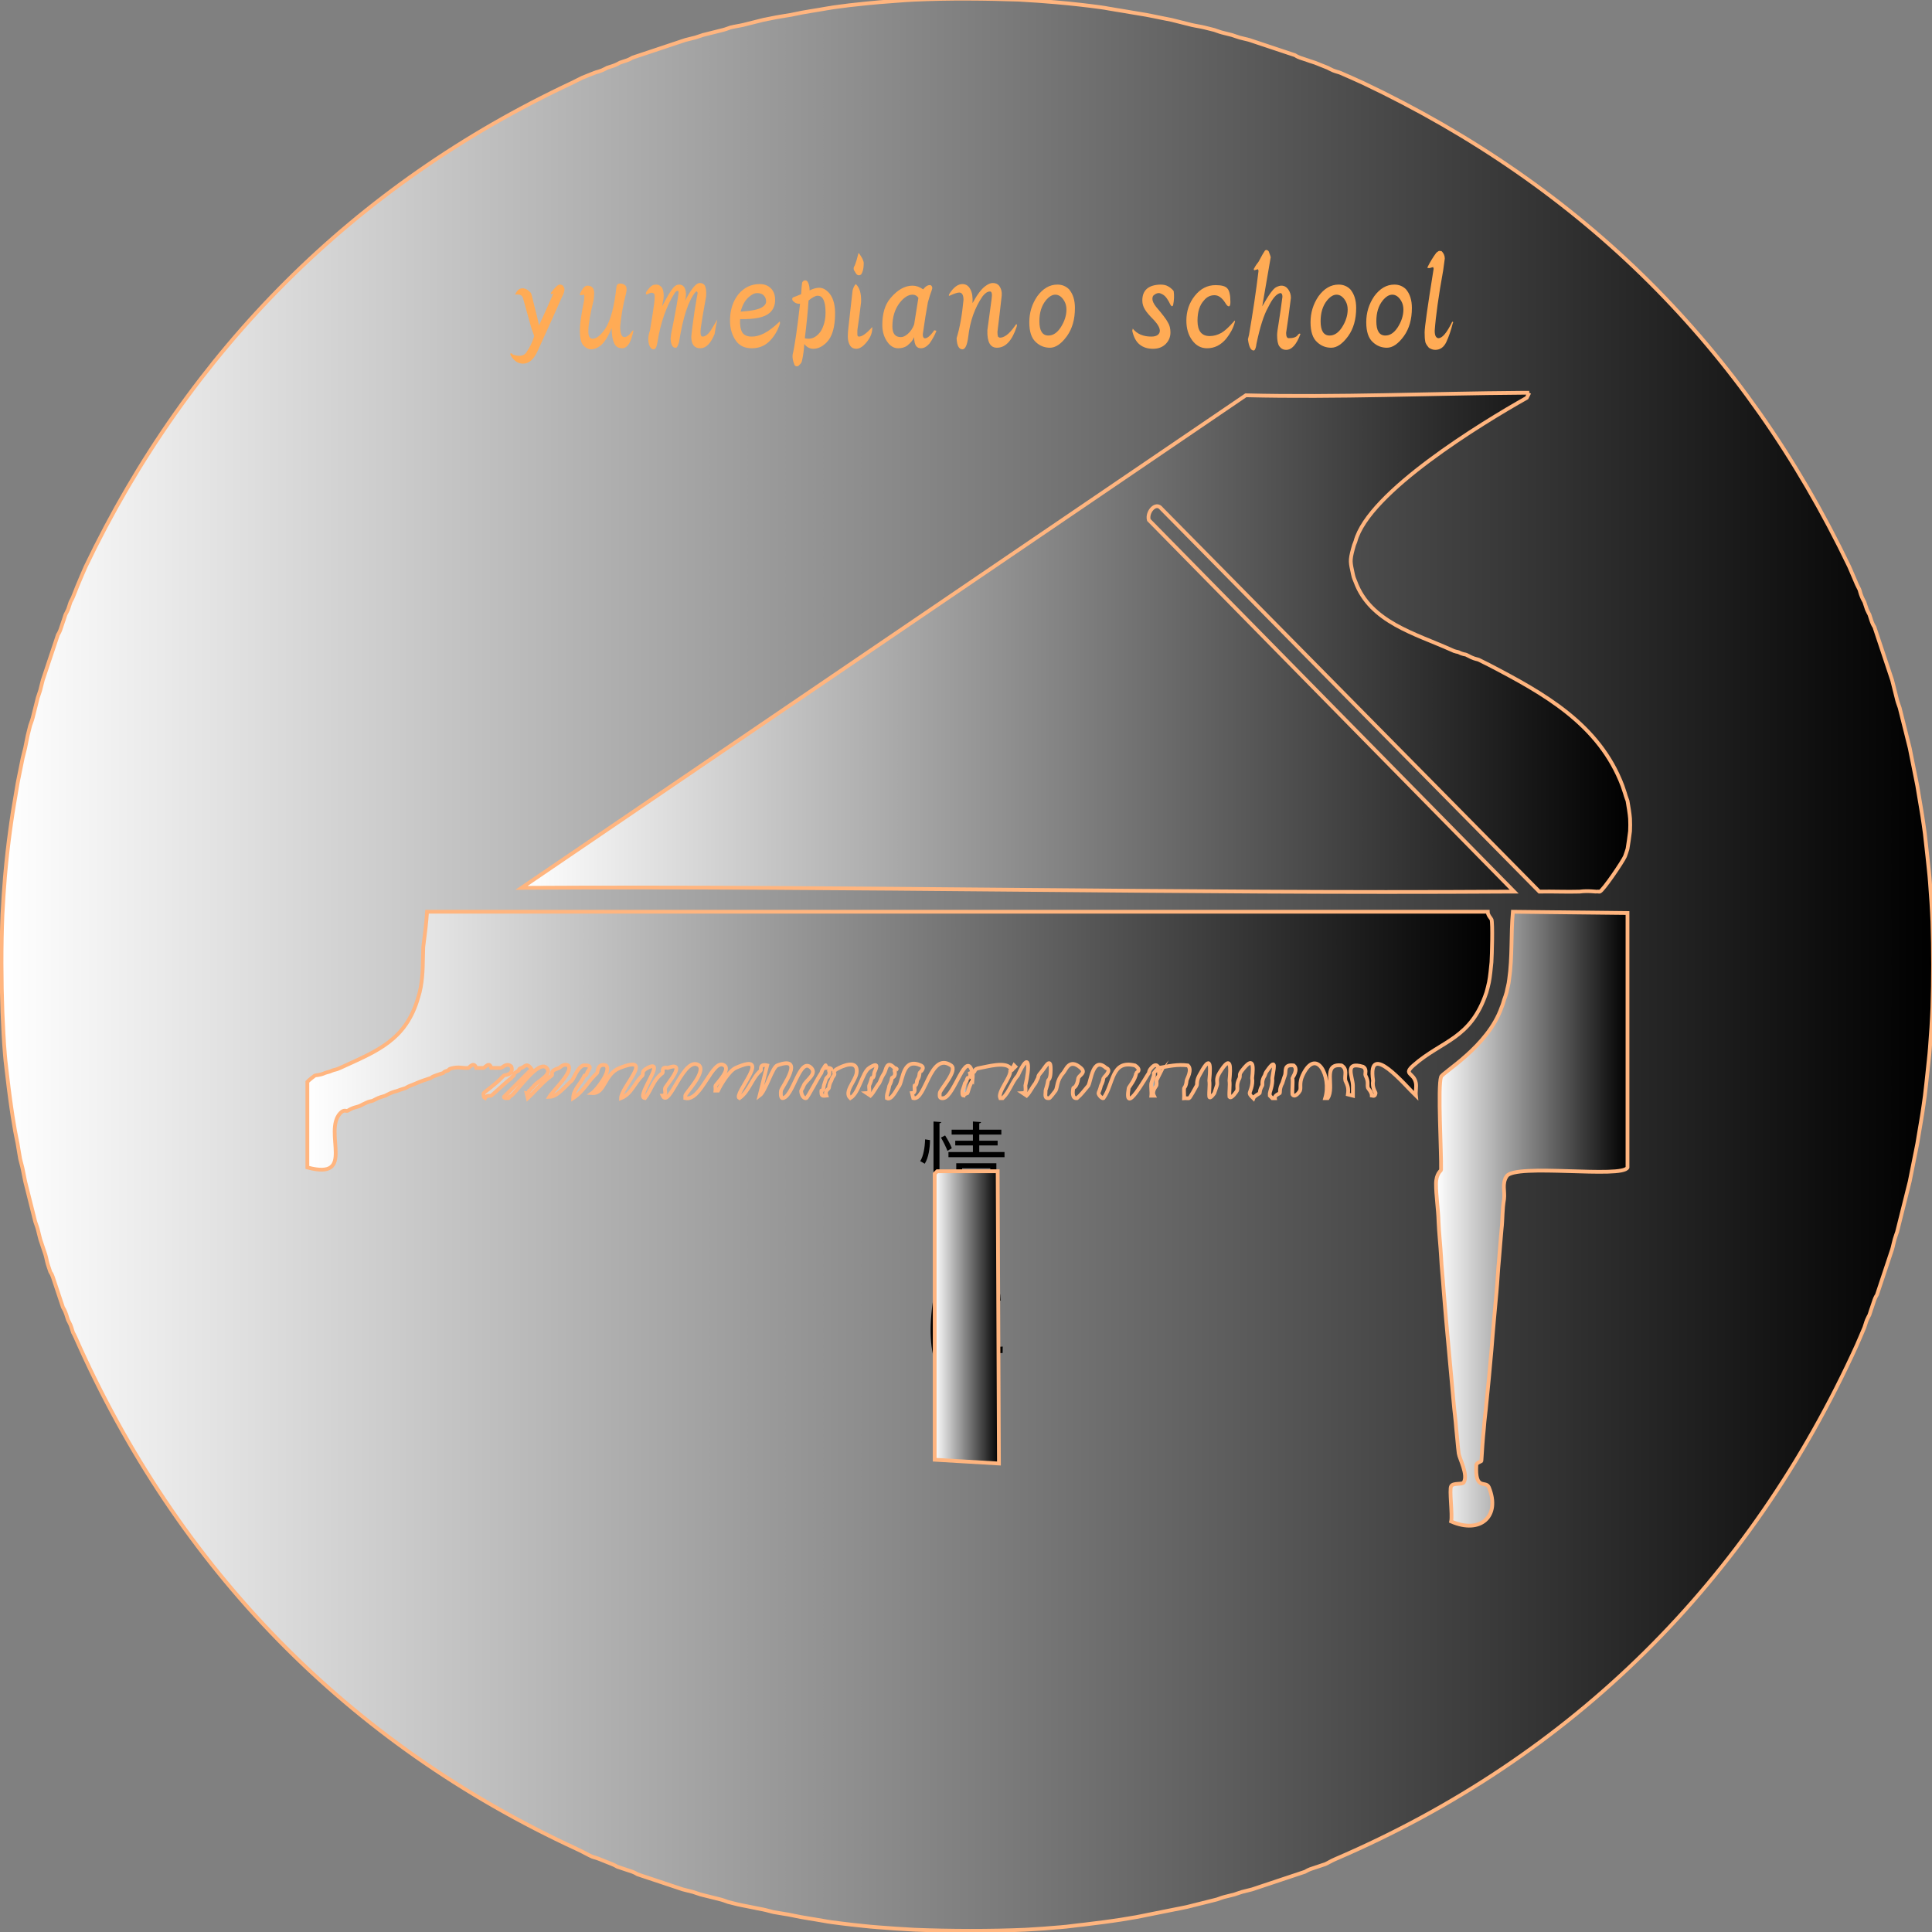 <?xml version="1.0" encoding="UTF-8"?><svg id="a" xmlns="http://www.w3.org/2000/svg" xmlns:xlink="http://www.w3.org/1999/xlink" viewBox="0 0 512 512"><rect x="0" y="0" width="512" height="512" fill="#808080" stroke="none"/><defs><linearGradient id="c" x1=".417" y1="255.658" x2="512.282" y2="255.658" gradientUnits="userSpaceOnUse"><stop offset="0" stop-color="#fff"/><stop offset="1" stop-color="#000"/></linearGradient><linearGradient id="d" x1="138.206" y1="170.233" x2="432.02" y2="170.233" xlink:href="#c"/><linearGradient id="e" x1="81.454" y1="275.809" x2="395.45" y2="275.809" xlink:href="#c"/><linearGradient id="f" x1="380.568" y1="322.973" x2="431.311" y2="322.973" xlink:href="#c"/><linearGradient id="g" x1="305.067" y1="286.694" x2="307.126" y2="286.694" xlink:href="#c"/><linearGradient id="h" x1="255.029" y1="287.348" x2="257.785" y2="287.348" xlink:href="#c"/><linearGradient id="i" x1="247.703" y1="349.121" x2="264.728" y2="349.121" xlink:href="#c"/></defs><g id="b"><path d="M270.403-.068c2.999.163,6.333.415,9.347.668,2.097.157,4.546.441,6.677.668,1.685.178,3.629.445,5.341.668,1.224.157,2.694.483,4.006.668,1.262.185,2.702.459,4.006.668,1.292.209,2.709.44,4.006.668,1.035.182,2.251.463,3.338.668,1.062.2,2.253.45,3.338.668.773.155,1.784.481,2.671.668.796.168,1.783.474,2.671.668,1.15.273,2.278.404,3.338.668.866.215,1.801.444,2.671.668.291.075,1.176.449,2.003.668.877.227,1.824.435,2.671.668.385.106,1.217.446,2.003.668.93.27,1.839.414,2.671.668.604.184,1.335.46,2.003.668.615.192,1.344.456,2.003.668.631.203,1.349.451,2.003.668.646.214,1.355.447,2.003.668.661.225,1.359.443,2.003.668.674.235,1.364.439,2.003.668.07.025.455.348,1.335.668.753.288,1.415.436,2.003.668.846.333,1.484.458,2.003.668,1.071.433,2.297.897,3.338,1.335.171.072.728.405,1.335.668.911.368,1.539.475,2.003.668,1.918.797,4.063,1.811,6.009,2.671,58.176,27.59,101.043,70.177,128.859,128.192.654,1.478,1.377,3.183,2.003,4.674.251.549.55,1.071.668,1.335.178.399.235,1.01.668,2.003.276.681.638,1.262.668,1.335.223.561.355,1.2.668,2.003.27.654.629,1.239.668,1.335.209.517.346,1.174.668,2.003.311.832.642,1.265.668,1.335.231.631.424,1.32.668,2.003.228.64.434,1.331.668,2.003.224.645.444,1.344.668,2.003.22.648.457,1.362.668,2.003.215.656.467,1.375.668,2.003.212.662.476,1.387.668,2.003.207.665.487,1.404.668,2.003.252.834.401,1.745.668,2.671.244.849.414,1.757.668,2.671.217.833.6,1.735.668,2.003.219.868.461,1.817.668,2.671.21.868.478,1.844.668,2.671.2.873.495,1.871.668,2.671.192.889.504,1.882.668,2.671.224,1.082.458,2.263.668,3.338.212,1.087.474,2.286.668,3.338.2,1.091.491,2.31.668,3.338.224,1.304.46,2.713.668,4.006.192,1.309.502,2.77.668,4.006.222,1.501.48,3.196.668,4.674.231,1.947.473,4.076.668,6.009.214,2.142.516,4.579.668,6.677.268,3.424.531,7.277.668,10.683.245,7.38.245,15.321,0,22.701-.137,3.406-.399,7.259-.668,10.683-.152,2.097-.453,4.534-.668,6.677-.194,1.933-.437,4.062-.668,6.009-.188,1.478-.446,3.173-.668,4.674-.166,1.236-.474,2.698-.668,4.006-.211,1.298-.441,2.702-.668,4.006-.179,1.034-.466,2.245-.668,3.338-.195,1.055-.454,2.251-.668,3.338-.211,1.076-.443,2.258-.668,3.338-.165.79-.475,1.785-.668,2.671-.175.804-.466,1.799-.668,2.671-.193.832-.456,1.803-.668,2.671-.209.856-.447,1.805-.668,2.671-.224.878-.439,1.806-.668,2.671-.087.329-.45,1.213-.668,2.003-.275.939-.413,1.831-.668,2.671-.182.601-.46,1.337-.668,2.003-.191.615-.456,1.343-.668,2.003-.202.63-.452,1.35-.668,2.003-.214.647-.447,1.354-.668,2.003-.224.659-.443,1.363-.668,2.003-.237.676-.438,1.366-.668,2.003-.025.07-.35.471-.668,1.335-.282.744-.437,1.415-.668,2.003-.329.839-.46,1.492-.668,2.003-.045.11-.398.688-.668,1.335-.335.849-.457,1.48-.668,2.003-.603,1.496-1.358,3.136-2.003,4.674-28.342,62.303-75.16,109.113-138.207,136.204-1.097.451-2.065,1.094-2.671,1.335-.558.223-1.2.355-2.003.668-.595.232-1.253.383-2.003.668-.747.293-1.266.641-1.335.668-.62.236-1.301.408-2.003.668-.626.232-1.319.423-2.003.668-.634.227-1.337.438-2.003.668-.639.221-1.36.455-2.003.668-.651.216-1.376.467-2.003.668-.657.21-1.395.48-2.003.668-.664.205-1.414.493-2.003.668-.841.25-1.746.404-2.671.668-.759.221-1.578.548-2.003.668-.84.237-1.786.433-2.671.668-.838.217-1.742.602-2.003.668-.871.219-1.817.461-2.671.668-.878.213-1.828.47-2.671.668-.872.205-1.857.487-2.671.668-1.068.237-2.246.442-3.338.668-1.076.222-2.274.464-3.338.668-1.089.209-2.292.479-3.338.668-1.09.196-2.321.498-3.338.668-1.297.216-2.736.475-4.006.668-1.506.205-3.219.499-4.674.668-1.719.235-3.629.469-5.341.668-1.939.181-4.154.538-6.009.668-2.991.277-6.357.498-9.347.668-9.224.411-20.141.376-29.377,0-3.222-.172-6.79-.393-10.015-.668-2.094-.151-4.54-.451-6.677-.668-1.704-.192-3.623-.438-5.341-.668-1.196-.144-2.714-.485-4.006-.668-1.261-.185-2.704-.458-4.006-.668-1.008-.162-2.24-.479-3.338-.668-1.322-.233-2.713-.423-4.006-.668-.557-.105-1.696-.472-2.671-.668-1.09-.224-2.271-.431-3.338-.668-1.121-.248-2.274-.418-3.338-.668-.841-.198-1.795-.455-2.671-.668-.218-.053-1.144-.453-2.003-.668-.872-.22-1.806-.441-2.671-.668-.884-.231-1.819-.434-2.671-.668-.386-.106-1.237-.448-2.003-.668-.923-.262-1.826-.419-2.671-.668-.583-.171-1.34-.464-2.003-.668-.603-.185-1.351-.458-2.003-.668-.63-.203-1.351-.451-2.003-.668s-1.351-.446-2.003-.668-1.371-.444-2.003-.668c-.679-.241-1.375-.437-2.003-.668-.07-.026-.519-.36-1.335-.668-.701-.259-1.379-.431-2.003-.668-.715-.27-1.384-.428-2.003-.668-.07-.027-.602-.379-1.335-.668-1.08-.445-2.304-.893-3.338-1.335-.929-.382-1.554-.478-2.003-.668-.864-.365-2.647-1.397-4.006-2.003-60.725-28.004-105.823-74.379-132.865-135.536-.273-.661-.623-1.226-.668-1.335-.198-.489-.31-1.107-.668-2.003-.268-.636-.613-1.202-.668-1.335-.194-.471-.311-1.109-.668-2.003-.301-.784-.641-1.265-.668-1.335-.235-.625-.412-1.306-.668-2.003-.23-.629-.427-1.324-.668-2.003-.227-.639-.438-1.336-.668-2.003-.222-.644-.451-1.354-.668-2.003-.339-.999-.644-1.264-.668-1.335-.217-.656-.462-1.368-.668-2.003-.264-.816-.376-1.718-.668-2.671-.205-.667-.491-1.411-.668-2.003-.201-.676-.498-1.421-.668-2.003-.245-.842-.414-1.759-.668-2.671-.218-.802-.587-1.692-.668-2.003-.224-.86-.454-1.81-.668-2.671-.216-.872-.465-1.823-.668-2.671-.208-.874-.48-1.845-.668-2.671-.2-.88-.492-1.864-.668-2.671-.234-1.077-.442-2.243-.668-3.338-.181-.892-.521-1.912-.668-2.671-.247-1.282-.436-2.691-.668-4.006-.19-1.097-.504-2.329-.668-3.338-.212-1.308-.476-2.734-.668-4.006-.209-1.508-.493-3.21-.668-4.674-.225-1.716-.484-3.648-.668-5.341-.193-1.927-.533-4.155-.668-6.009-.319-3.619-.507-7.719-.668-11.35-.315-8.242-.351-17.808,0-26.039.15-3.201.406-6.798.668-10.015.154-2.096.447-4.541.668-6.677.175-1.683.45-3.625.668-5.341.176-1.464.456-3.17.668-4.674.181-1.258.463-2.699.668-4.006.21-1.294.44-2.708.668-4.006.182-1.037.463-2.247.668-3.338.198-1.059.451-2.255.668-3.338.154-.772.481-1.785.668-2.671.251-1.126.417-2.27.668-3.338.196-.836.453-1.806.668-2.671.06-.243.452-1.155.668-2.003.216-.866.444-1.804.668-2.671.227-.88.437-1.814.668-2.671.097-.361.449-1.228.668-2.003.268-.928.416-1.836.668-2.671.181-.598.461-1.34.668-2.003.193-.617.456-1.341.668-2.003.202-.63.452-1.347.668-2.003.212-.643.448-1.355.668-2.003.224-.659.443-1.358.668-2.003.234-.672.44-1.363.668-2.003.025-.07.346-.449.668-1.335.285-.75.436-1.406.668-2.003.323-.83.459-1.483.668-2.003.037-.092.397-.68.668-1.335.328-.838.457-1.479.668-2.003.036-.091.395-.67.668-1.335.509-1.166.96-2.513,1.335-3.338.63-1.492,1.347-3.199,2.003-4.674C50.155,92.84,93.951,48.955,151.559,21.965c.557-.253,1.075-.552,1.335-.668.577-.257,1.106-.568,1.335-.668,1.012-.442,2.261-.886,3.338-1.335.461-.192,1.087-.295,2.003-.668.643-.27,1.195-.609,1.335-.668.468-.194,1.096-.302,2.003-.668.761-.296,1.266-.641,1.335-.668.621-.236,1.301-.408,2.003-.668.805-.305,1.265-.642,1.335-.668.63-.234,1.311-.417,2.003-.668.635-.23,1.324-.428,2.003-.668.64-.226,1.339-.44,2.003-.668.643-.221,1.358-.454,2.003-.668s1.384-.472,2.003-.668c.658-.208,1.402-.485,2.003-.668.665-.203,1.422-.498,2.003-.668.85-.249,1.742-.403,2.671-.668.775-.218,1.646-.572,2.003-.668.858-.231,1.79-.44,2.671-.668.866-.224,1.805-.452,2.671-.668.845-.216,1.765-.609,2.003-.668,1.06-.262,2.193-.399,3.338-.668.884-.196,1.873-.498,2.671-.668.885-.188,1.895-.511,2.671-.668,1.087-.219,2.269-.463,3.338-.668,1.29-.247,2.682-.432,4.006-.668,1.09-.185,2.35-.515,3.338-.668,1.3-.2,2.765-.496,4.006-.668,1.291-.197,2.783-.505,4.006-.668,1.712-.203,3.687-.514,5.341-.668,2.136-.249,4.543-.478,6.677-.668,3.033-.216,6.357-.528,9.347-.668,8.836-.413,19.174-.312,28.042,0Z" fill="url(#c)" stroke="#ffb57f" stroke-miterlimit="10"/><path d="M405.272,104.087l-.668,1.335c-11.878,6.692-41.921,24.974-45.401,38.057-.383.911-.418,1.077-.668,2.003-.866,3.213-.65,3.539,0,6.677.236,1.138.405,1.286.668,2.003,3.931,10.717,15.878,13.751,25.371,18.027,1.147.594,1.739.53,2.003.668,1.153.602,1.748.533,2.003.668.464.245.917.445,1.335.668,1.057.487,1.615.49,2.003.668.866.396,1.724.907,2.671,1.335,14.588,7.61,29.196,15.71,35.386,32.048.172.511.605,1.758.668,2.003.215.846.65,1.899.668,2.003.215,1.261.591,3.489.668,4.674.054,1.085.057,2.254,0,3.338-.043.509-.6,4.447-.668,4.674-.133.445-.525,1.666-.668,2.003-.563,1.328-5.789,9.05-6.677,9.347-.2.067-.468-.068-.668,0-.221.075-2.382-.311-4.674,0-3.547.107-7.134-.077-10.683,0l-100.15-101.485c-1.488-1.976-3.935.918-3.338,3.004l96.811,98.481c-.442.001-.893-.003-1.335,0-87.173.557-174.525-1.529-261.725-1.001l191.954-130.529c24.368.596,48.777-.501,73.109-.668.663-.005,1.34.003,2.003,0Z" fill="url(#d)" stroke="#ffb57f" stroke-miterlimit="10"/><path d="M395.257,243.629c.369,1.11.117,9.483,0,11.35-.147,1.502-.371,3.907-.668,5.341-.148.713-.46,1.944-.668,2.671-4.182,12.488-11.755,12.654-19.362,19.362-2.797,2.466.144,1.854.668,4.674.185.997-.124,2.279,0,3.338-2.715-2.596-12.944-14.898-11.35-4.006-.335,1.939.706,3.173.668,3.338-.159.682-.31.827-1.001.668.008-.904-.966-1.897-1.001-2.003-.319-.944.282-1.517-.668-3.338-.234-.449.471-1.675-.668-2.337-5.099-1.517-2.725,2.602-2.671,5.007.02.884-.013,1.786,0,2.671l-1.335-.334c.222-1.556.016-2.267-.668-3.672-.285-1.357.66-2.976-1.001-4.006-5.313-.639-1.68,5.648-3.672,8.68h-.668c1.737-5.818-2.41-13.771-6.009-6.009-.94,2.026-.33,3.195-.668,4.006-.105.253-1.33,2.051-2.003,1.001-.118-1.423.171-2.938,0-4.34.012-.167,1.65-2.236.334-3.338-2.815-.362-1.916,1.623-2.337,2.671-.351.875-.447,1.439-.668,2.003-.833,1.457-.586,2.554-.668,2.671-.054.077-1.484.562-1.335,1.335h-.668l-.668-.668c-.012-.222.016-.447,0-.668-.015-.203.837-2.237.668-4.006.258-2.047,1.36-5.805-1.335-2.003-.523.737-.364.528-.668,1.335-.96,1.512-.493,2.381-.668,2.671-.729,1.21-.592,1.884-.668,2.003-.057.09-1.461.767-1.669,1.335-.414-.431-.878-.679-1.001-1.335-.038-.2.997-2.072.668-4.006.396-3.374.356-5.943-2.671-2.003-.91,1.185-.41,1.189-.668,2.003-1,1.792-.372,2.691-.668,3.338-.054.119-1.475,2.322-2.003,1.669-.133-1.408.191-2.966,0-4.34.336-3.527.531-7.251-2.671-2.003-1.08,1.77-.335,2.465-.668,3.338-.234.614-.61,1.914-.668,2.003-.06.093-1.084,1.609-1.335,1.001-.133-1.408.192-2.966,0-4.34.499-5.243.062-6.439-2.671-1.335-.823,1.537-.456,2.228-.668,2.671-.244.511-1.818,3.279-2.003,3.338-.322.103-.909-.052-1.335,0,.057-.877-.088-1.801,0-2.671.011-.105.526-.381.668-2.003.035-.396,1.584-2.826.334-4.006-2.704-.343-5.06.17-7.678.668-.098.019-.57-1.655-2.003,0-.791.914-.502,1.04-.668,1.335-.565.72-6.693,11.869-5.341,4.006.046-.265,1.754-2.232,2.003-4.006.014-.101,1.607-.712-.334-2.003-6.345-1.53-5.566,4.793-8.346,8.68-.347.188-1.284-.754-1.335-1.335-.009-.105.43-.909.668-2.003.022-.103.474-.747.668-2.003.021-.136,2.431-2.122.668-2.671-3.464-3.174-3.962,3.35-4.674,4.674-.968,1.136-1.85,2.357-3.004,3.338-1.414.211-1.137-1.871-1.001-2.671.025-.147.964-.05,1.335-2.671.334-.825,2.13-1.388.668-2.671-3.053-2.678-3.911.482-4.674,1.335-1.776,1.986-1.476,3.825-2.003,4.674-.181.291-1.539,1.998-1.669,2.003-1.467.152-.936-1.056-1.001-2.003-.009-.137.52-1.411.668-2.671.012-.105.573-.266.668-2.003.274-5.055-1.348-1.495-2.671,0-.809.914-.497,1.027-.668,1.335-.296.533-.433.884-.668,1.335-.889,1.101-1.361,2.321-2.337,3.338l-1.001-.668c1.035-.051.648-1.234.668-2.003,1.138-4.799,1.223-9.761-2.003-2.671-1.601,1.784-2.229,4.308-4.006,6.009h-.668c-.745-1.715,2.89-5.506,2.671-7.344.022-.042.785.103.668-.668h.334l.334-.334-.334-.334-.334.668c-.22-.024-.451.032-.668,0-1.418-1.718-6.214-.304-8.012,0-2.012.34-.88.868-2.003,1.335-1.642-6.646-4.783,6.259-7.678,6.677-1.21.162-1.013-.529-1.001-1.335.013-.863,4.938-6.038,3.004-7.344-5.596-3.781-6.737,9.471-10.015,8.68l-.334-1.335c1.096-.065.567-1.247.668-2.003.01-.074.528.34.668-1.335.155-.457.528-.49.668-2.003.009-.101,1.711-1.387.334-2.003-4.634-2.071-4.665,3.302-5.675,5.341-.748.908-2.025,4.029-3.338,3.338-.032-.217.043-.455,0-.668-.027-.135.491-1.663.668-2.671.018-.104.474-.663.668-2.003.015-.104,1.258-.333.668-2.003.003-.033,1.414-.329,0-.668-2.093-2.207-2.181.561-2.671,1.335-.958,1.516-.862,1.789-1.335,2.671-.905,1.098-1.35,2.324-2.337,3.338l-1.001-.668c1.124-.067.529-1.275.668-2.003.02-.104.454-.887.668-2.003.014-.073.531.338.668-1.335.03-.372,1.953-3.472-1.335-1.335-1.852,1.203-2.645,6.585-5.007,8.012-1.767-1.65,1.368-4.507,1.669-6.677.433-3.113-2.504-2.412-4.674-1.335-2.325,1.154-.722,1.16-1.335,2.003-.681.889-.541,1.133-.668,1.335-.725,1.222-.554,1.807-.668,2.003-.246.423-1.144.716-.668,2.003-1.479.18-1.246-.159-1.335-1.335-.006-.074.48.336.668-1.335.144-.487.49-1.553.668-2.003.039-.098,1.241-.705.668-2.003.004-.033,1.413-.331,0-.668h-.668c-.196-1.165-.226-.689-.668,0-.392.613-.328.269-.668,1.335-.856,1.138-3.627,6.587-4.006,6.677-.824.195-1.38-1.194-1.335-2.003.004-.075.344-.509.668-1.335.554-1.416,3.589-3.036,2.003-4.674-3.107-3.208-4.835,8.054-7.678,8.012-.48-.14-.423-1.521-.334-2.003.15-.807,6.629-9.523-1.001-6.677-1.319.492-3.079,6.86-4.674,8.012l2.003-8.012c-2.186-.51-1.533,1.224-1.669,1.335-2.342,1.914-3.053,5.494-5.675,7.344-1.837-.878,9.288-12.625-1.001-8.012-1.714.768-3.895,4.337-4.674,6.009h-.668c.058-.416-.104-1.186,0-1.335.607-.869,3.994-4.248,2.337-5.341-3.148-2.077-6.053,9.616-10.349,8.68v-.668c-.011-.578,5.497-6.116,3.672-8.012-4.055-2.894-7.932,11.699-9.681,8.012,1.186-.057.449-1.42.668-2.003.303-.805,6.101-7.336.668-5.341-1.828-.4-1.118,1.045-1.335,1.335-2.619,1.978-2.807,4.255-4.674,6.677-2.66-.211,5.97-10.757.668-8.012-1.768.915-1.035,1.547-1.335,2.003-2.165,2.01-2.876,4.904-5.675,6.009.033-2.959,9.155-11.721-.334-8.012-4.228,1.652-3.81,6.907-7.344,6.677,1.374-.988,5.245-6.102,3.672-7.344-2.284-.689-2.171,1.852-2.337,2.003-2.467,2.238-3.586,4.917-6.343,6.677.03-2.293,2.014-3.78,3.004-6.009.019-.043.498.244.668-.668.102-.55,2.124-2.205-1.001-2.003-1.596.657-2.415,3.31-3.004,4.006-1.769,1.432-3.739,4.298-6.009,4.34.972-1.662,6.586-6.8,5.007-8.346-1.235-.614-2.221.632-2.337.668-2.799.853-1.594,1.565-2.003,2.003-2.386,1.704-4.213,4.022-6.343,6.009l-.334-1.335c.737.102.548-.407.668-.668.02-.043.207.146.668-.668.023-.041.198.054.668-.668,1.111-1.244,4.914-3.036,3.338-4.674-2.156-2.241-7.629,5.947-9.347,7.344-.923.37-.621.671-.668.668-.424-.026-1.36.143-1.335-.334l7.344-7.344c-1.296-1.939-1.828-.564-2.671-.334-.923.252-.626.646-.668.668-1.937.978-1.258,1.281-1.335,1.335-.633.442-.63.639-.668.668-1.462,1.095-5.03,4.503-5.341,4.674-.272.149-1.243-.241-1.669.668-.434-.185-.474-1.115-.334-1.335.165-.26,3.36-2.541,4.674-4.006.225-.228.417-.386.668-.668.097-.119,2.702-.075,2.003-2.337-1.175-1.216-2.536.34-2.671.334-.44-.02-.894.006-1.335,0s-.894.01-1.335,0c-.478-1.544-1.227-.545-2.003,0-.661-.016-1.343-.02-2.003,0-.588-1.83-1.907-.028-2.003,0-1.597.132-2.253-.32-4.006,0-1.562.285-1.262.651-1.335.668-1.454.326-1.263.648-1.335.668-.775.211-1.317.441-2.003.668-1.085.347-1.264.645-1.335.668-.711.228-1.301.421-2.003.668-1.353.469-2.407,1.009-3.338,1.335-.853.313-1.266.641-1.335.668-.602.229-1.114.308-2.003.668-.516.209-1.014.243-2.003.668-.642.268-1.222.621-1.335.668-.497.202-1.064.28-2.003.668-.494.224-.915.467-1.335.668-.367.175-.853.082-2.003.668-.65.28-1.026.525-1.335.668-1.016.469-1.562.264-3.338,1.335-.331.2-.959-.483-2.003.668-4.542,5.003,4.317,17.858-8.68,14.355v-22.701c.61-.617,1.332-1.137,2.003-1.669.108-.086,1.288-.019,2.671-.668.564-.221.954-.194,2.003-.668.411-.186.91-.148,2.003-.668,9.759-4.474,17.425-7.291,20.698-18.695.31-1.04.473-1.571.668-2.671.688-3.892.512-6.842.668-10.683.398-3.123.811-6.19,1.001-9.347h281.087c-.008.908.966,1.897,1.001,2.003Z" fill="url(#e)" stroke="#ffb57f" stroke-miterlimit="10"/><path d="M399.263,311.731c-1.273,2.004-.42,3.913-.668,6.009-.507,2.88-.344,5.235-.668,8.012-.269,2.694-.42,5.334-.668,8.012-.291,2.927-.399,5.783-.668,8.68-.233,2.439-.441,4.898-.668,7.344-.267,2.699-.433,5.32-.668,8.012-.197,2.407-.471,4.899-.668,7.344-.196,2.174-.458,4.471-.668,6.677-.172,2.178-.523,4.416-.668,6.677-.312,2.983-.474,5.694-.668,8.68-.005.083-1.306.498-1.335,1.001-.416,7.07,2.524,4.019,3.338,6.009,3.119,7.626-2.227,12.428-10.015,9.013.398-1.755-.541-8.413,0-9.347.554-.958,2.952-.367,3.338-1.001,1.244-2.043-1.161-6.322-1.335-7.678-.277-2.157-.426-4.484-.668-6.677-.156-2.252-.492-4.499-.668-6.677-.237-2.42-.447-4.929-.668-7.344-.199-2.435-.478-4.949-.668-7.344-.21-2.417-.481-4.961-.668-7.344-.194-2.643-.497-5.417-.668-8.012-.176-2.841-.539-5.909-.668-8.68-.169-3.061-.55-6.361-.668-9.347-.082-3.23-.681-6.947-.668-10.015.012-2.763,1.33-3.477,1.335-3.672.123-4.591-.926-22.051,0-24.704.41-1.175,12.386-7.962,16.024-18.361.436-.988.419-1.299.668-2.003.261-.739.455-1.174.668-2.003.198-1.119.538-2.061.668-3.338.892-6.078.449-11.948,1.001-18.027l30.379.334v67.434c-1.317,2.967-29.818-1.173-32.048,2.337Z" fill="url(#f)" stroke="#ffb57f" stroke-miterlimit="10"/><path d="M307.125,285.025c-1.065,1.334-.427,1.529-.668,2.671-.028.135-1.307,1.428-.668,2.671h-.668c.113-1.07-.169-2.308,0-3.338.017-.104.523-1.586.668-2.003.072-.208-.083-.498,0-.668.041-.085,1.024-1.289,1.335-1.335.006.664-.01,1.34,0,2.003Z" fill="url(#g)" stroke="#ffb57f" stroke-miterlimit="10"/><path d="M257.718,286.36c-.498.771-.524,1.099-.668,1.335-.356.87-.592,1.929-.668,2.003-.043.042-.859.193-1.001.668-.465-.026-.337-.839-.334-1.335,0-.106.429-.956.668-2.003.017-.073.308-.08.668-1.335.021-.072,1.029.038.668-1.335.159-.092.47.082.668,0,.113.459.061,1.452,0,2.003Z" fill="url(#h)" stroke="#ffb57f" stroke-miterlimit="10"/><path d="M372.556,310.396c-4.688,1.243-23-.066-29.377,0-10.828-.215-65.312-2.71-71.44,0-.456.202-1.733-.356-2.003.334v77.449c.512.723,7.824.219,9.347.334,2.305.438,7.247.399,8.012,2.337,1.486,3.765-.73,5.413-3.338,7.01-.117.072-1.423.163-2.671.668-.507.18-1.579.55-2.003.668-.596.166-2.229.586-2.671.668-1.318.209-1.898.656-2.003.668-8.286.888-30.032-1.846-36.054.668-3.612,1.508-4.77,9.825-10.683,3.004-.935-3.501,2.543-4.267,2.671-5.675.018-.2.047-.601,0-.668-.697-.982-3.823-.65-4.674-3.338-.111-.351-.11-3.038,0-3.338.347-.948,2.446-2.466,3.338-2.671,2.876-.66,12.312,1.042,14.021-.668,2.714-2.715-.213-67.957,0-76.781l-.668-.668c-.712-1.832-1.903-.003-2.003,0-3.491-.531-8.875.082-12.686,0-8.258-.421-15.897.067-24.036,0-.663-.005-1.34.005-2.003,0-2.263-.018-4.427-.006-6.677,0-.663.002-1.34-.003-2.003,0-.222,0-.42-.002-.668,0-.223.002-.445-.002-.668,0-.633.005-1.325-.007-2.003,0-3.774.016-7.576-.023-11.35,0-5.251.12-10.661-.124-16.024,0-8.334.109-16.695-.081-25.037,0-.69.489-.222,3.052-.334,4.006-1.001,2.966-.322,4.612-.668,7.344-.293,2.931-.404,5.776-.668,8.68-.263,2.698-.442,5.315-.668,8.012-.246,2.89-.427,5.793-.668,8.68-.25,3.135-.468,6.196-.668,9.347-.248,3.333-.425,6.684-.668,10.015-.172,3.068-.515,6.218-.668,9.347-.223,3.098-.455,6.23-.668,9.347-.102,1.502-2.321,4.726-1.335,7.01.532,1.233,3.024,1.021,3.338,1.669.353.728.329,9.424-1.001,10.015l-9.013-.668c.438-1.924-.598-7.744,0-9.013.748-1.588,2.903-.618,3.338-1.335,1.133-1.866-1.148-7.609-1.335-9.681-.119-2.734-.481-5.356-.668-8.012-.208-2.434-.468-4.941-.668-7.344-.194-2.666-.475-5.386-.668-8.012-.232-2.907-.409-5.771-.668-8.68-.219-2.669-.442-5.358-.668-8.012-.272-3.12-.371-6.198-.668-9.347-.231-2.891-.43-5.794-.668-8.68-.335-3.114.045-5.391-.668-8.68-.081-1.162.351-5.523-.334-6.009-5.001-.105-10.032.144-15.022,0-1.511-.172-9.724-.591-10.015-1.001-.376-.532.039-11.271.334-13.019h279.752c-.162,4.554,2.521,12.733-2.337,14.021Z" fill="none"/><path d="M246.455,302.134c0,2.136-.408,4.729-1.392,6.265-.888-.528-1.032-.601-1.2-.672.864-1.32,1.248-3.769,1.296-5.785l1.296.192ZM247.391,297.213l2.04.145c-.024.168-.144.288-.456.312v21.818h-1.584v-22.274ZM251.087,304.99c-.336-.912-1.08-2.425-1.728-3.528l1.104-.552c.696,1.08,1.464,2.496,1.776,3.384l-1.152.696ZM259.512,305.302h6.696v1.368h-14.857v-1.368h6.48v-1.752h-4.68v-1.248h4.68v-1.632h-5.64v-1.296h5.64v-2.161l2.161.145c-.024.168-.145.288-.48.336v1.681h5.856v1.296h-5.856v1.632h4.872v1.248h-4.872v1.752ZM264.048,308.278v9.529c0,1.56-.624,1.728-3.96,1.728-.072-.408-.288-.984-.504-1.392.672.023,1.296.048,1.752.048.984,0,1.104,0,1.104-.384v-2.137h-7.464v3.816h-1.56v-11.209h10.633ZM262.439,309.599h-7.464v1.8h7.464v-1.8ZM254.975,314.447h7.464v-1.824h-7.464v1.824Z"/><path d="M250.417,341.014c-.072.264-.312.408-.792.384-.84,3.912-1.272,8.209-1.272,10.801,0,1.801.072,3.625.312,4.753.456-1.177,1.488-3.696,1.824-4.537l1.008,1.057c-.984,2.424-1.704,3.792-2.04,4.872-.12.408-.192.792-.192,1.128,0,.265.048.505.12.744l-1.704.312c-.768-2.28-1.056-5.064-1.056-8.257,0-3.145.504-7.537,1.272-11.689l2.52.433ZM265.706,358.559c-.864.049-1.752.072-2.64.072-1.704,0-3.312-.096-4.465-.264-2.952-.433-4.32-2.064-4.32-3.984,0-1.656.912-3.049,2.256-4.633l1.56.672c-1.2,1.249-2.04,2.4-2.04,3.769,0,2.784,4.08,2.784,6.576,2.784,1.009,0,2.089-.048,3.097-.12l-.024,1.704ZM254.593,343.894c3.096-.072,7.273-.359,10.465-.912l.144,1.681c-2.977.504-7.801.815-10.561.888l-.048-1.656Z"/><polygon points="264.394 310.396 264.728 387.845 247.703 386.844 247.703 311.064 248.37 310.396 264.394 310.396" fill="url(#i)" stroke="#ffb57f" stroke-miterlimit="10"/></g><rect x="133.415" y="62.341" width="263.585" height="56.707" fill="none"/><path d="M135.946,93.982c1.688.562,2.858.374,3.516-.562.936-1.312,1.639-2.764,2.109-4.359-.189-.562-.422-1.217-.703-1.969-.751-2.624-1.501-5.295-2.25-8.016-.189-.844-.892-1.171-2.109-.984.468-1.125,1.125-1.688,1.969-1.688.749,0,1.499.422,2.25,1.266.187.562.327,1.079.422,1.547,1.03,4.032,1.593,6.376,1.688,7.031,1.217-2.624,2.483-5.436,3.797-8.438l-.562.141-.141-.281c1.125-1.499,1.92-2.25,2.391-2.25.374,0,.655.095.844.281.281.376.422.703.422.984,0,.562-.235,1.266-.703,2.109-1.314,3.001-3.423,7.688-6.328,14.062-1.033,2.342-2.345,3.516-3.938,3.516-1.314,0-2.391-.703-3.234-2.109-.281-.562-.189-.751.281-.562l.281.281Z" fill="#ffab55"/><path d="M165.618,75.56c.468.376.562,1.125.281,2.25-.751,2.812-1.266,5.72-1.547,8.719,0,1.876.374,2.812,1.125,2.812.655,0,1.358-.562,2.109-1.688.187-.092.281-.092.281,0-.281,1.406-.657,2.531-1.125,3.375-.562.844-1.173,1.266-1.828,1.266-1.033,0-1.736-.422-2.109-1.266-.47-.936-.703-2.296-.703-4.078-.938,2.25-1.923,3.797-2.953,4.641-.844.657-1.688.984-2.531.984-.657,0-1.314-.327-1.969-.984-.657-.655-.984-2.015-.984-4.078,0-1.593.374-4.219,1.125-7.875.092-.844.092-1.358,0-1.547-.376.095-.703.141-.984.141-.095-.092-.141-.187-.141-.281.655-1.499,1.312-2.25,1.969-2.25,1.217,0,1.828.657,1.828,1.969,0,.562-.048,1.173-.141,1.828-.938,3.845-1.406,6.609-1.406,8.297,0,1.314.374,1.969,1.125,1.969,1.03,0,2.155-.89,3.375-2.672,1.406-2.155,2.391-5.858,2.953-11.109.092-.562.422-.844.984-.844.468,0,.89.141,1.266.422Z" fill="#ffab55"/><path d="M186.711,75.56c.374.562.514,1.547.422,2.953-.751,4.126-1.22,6.891-1.406,8.297-.189,1.595-.048,2.391.422,2.391.749,0,1.499-.562,2.25-1.688.562-.936,1.125-1.874,1.688-2.812-.281,1.22-.517,2.485-.703,3.797-1.033,2.531-2.298,3.797-3.797,3.797-1.595,0-2.391-1.03-2.391-3.094.092-1.125.374-3.327.844-6.609.374-2.342.655-3.983.844-4.922-.095-.468-.281-.562-.562-.281-1.876,2.25-3.329,6.658-4.359,13.219-.281,1.033-.562,1.547-.844,1.547-.844.095-1.314-.703-1.406-2.391l.141-1.266c1.217-5.999,1.874-9.655,1.969-10.969,0-.562-.281-.608-.844-.141-2.345,3.564-3.938,8.064-4.781,13.5-.189,1.125-.517,1.688-.984,1.688-.376,0-.703-.233-.984-.703-.281-.562-.422-1.217-.422-1.969s.141-1.499.422-2.25c.562-3.28.936-5.671,1.125-7.172.092-.655.141-1.312.141-1.969,0-.468-.141-.749-.422-.844-.376-.187-.844-.092-1.406.281-.47.189-.611,0-.422-.562.749-1.03,1.266-1.593,1.547-1.688.187-.187.608-.281,1.266-.281.468,0,.936.281,1.406.844.281.562.422,1.266.422,2.109,0,.562-.141,1.501-.422,2.812,1.312-2.531,2.296-4.17,2.953-4.922.468-.562.984-.844,1.547-.844,1.125,0,1.733.798,1.828,2.391,0,.844-.095,1.501-.281,1.969.936-1.78,1.733-3.045,2.391-3.797.562-.655,1.077-.984,1.547-.984.562,0,.984.189,1.266.562Z" fill="#ffab55"/><path d="M204.29,76.404c.749.751,1.125,1.782,1.125,3.094,0,1.406-.47,2.531-1.406,3.375-1.314,1.22-3.938,1.782-7.875,1.688-.095,1.501.092,2.672.562,3.516.468.751,1.312,1.125,2.531,1.125,1.03,0,2.109-.281,3.234-.844s2.391-1.499,3.797-2.812c.374-.468.514-.374.422.281-.657,1.969-1.642,3.564-2.953,4.781-1.22,1.125-2.72,1.688-4.5,1.688s-3.142-.608-4.078-1.828c-1.125-1.499-1.688-3.327-1.688-5.484,0-2.812.749-5.155,2.25-7.031,1.499-1.78,3.375-2.672,5.625-2.672,1.217,0,2.202.376,2.953,1.125ZM198.524,78.654c-1.033.844-1.782,2.158-2.25,3.938,2.812-.187,4.687-.562,5.625-1.125.749-.468,1.125-.984,1.125-1.547,0-.655-.189-1.171-.562-1.547-.376-.468-.984-.703-1.828-.703-.657,0-1.36.33-2.109.984Z" fill="#ffab55"/><path d="M210.055,79.638c-.189-.374-.141-.655.141-.844.562-.187,1.266-.468,2.109-.844.092-1.593.187-2.624.281-3.094.187-.374.468-.562.844-.562.281,0,.514.189.703.562.281.562.422,1.266.422,2.109.936-.468,1.78-.703,2.531-.703.844,0,1.639.376,2.391,1.125,1.217,1.22,1.828,3.094,1.828,5.625,0,3.656-.751,6.236-2.25,7.734-1.125,1.125-2.298,1.688-3.516,1.688-.938,0-1.736-.422-2.391-1.266-.095,1.501-.281,2.905-.562,4.219-.095.562-.33.984-.703,1.266-.189.281-.422.422-.703.422-.376,0-.611-.189-.703-.562-.376-.938-.517-1.782-.422-2.531.562-2.342,1.217-6.842,1.969-13.5-.751.095-1.406-.187-1.969-.844ZM214.274,89.763c1.217,0,2.296-.655,3.234-1.969.844-1.406,1.266-3.045,1.266-4.922,0-2.061-.33-3.421-.984-4.078-.281-.281-.657-.422-1.125-.422-.562,0-1.36.422-2.391,1.266-.189,2.907-.517,6.236-.984,9.984.187.095.514.141.984.141Z" fill="#ffab55"/><path d="M227.211,88.638c0,.376.141.562.422.562.844,0,2.015-.844,3.516-2.531.092,1.406-.422,2.767-1.547,4.078-.938,1.125-1.828,1.688-2.672,1.688-.657,0-1.173-.233-1.547-.703-.47-.655-.703-1.499-.703-2.531,0-.749.046-1.499.141-2.25.374-3.28.749-6.609,1.125-9.984.187-.749.468-1.312.844-1.688,1.03.938,1.499,2.531,1.406,4.781-.281,2.439-.611,4.922-.984,7.453v1.125ZM227.633,67.123c.844,1.125,1.266,2.017,1.266,2.672,0,1.314-.235,2.298-.703,2.953-.376.281-.751.281-1.125,0-.189-.187-.376-.468-.562-.844-.376-.468-.376-.984,0-1.547.374-.936.703-2.015.984-3.234h.141Z" fill="#ffab55"/><path d="M244.93,89.623c.655.189,1.547-.514,2.672-2.109l.562.141c-.376,1.033-.984,2.158-1.828,3.375-.751.844-1.501,1.266-2.25,1.266-.562,0-.984-.187-1.266-.562-.376-.468-.562-1.266-.562-2.391-.281.751-.892,1.501-1.828,2.25-.657.47-1.455.703-2.391.703-1.033,0-1.923-.468-2.672-1.406-1.033-1.312-1.547-2.905-1.547-4.781,0-2.999.703-5.344,2.109-7.031,1.874-2.25,3.843-3.375,5.906-3.375.936,0,1.874.33,2.812.984.655-.844,1.312-1.217,1.969-1.125.468.281.562.751.281,1.406-.281.751-.611,1.782-.984,3.094-.47,2.531-.892,5.157-1.266,7.875-.189.844-.095,1.406.281,1.688ZM243.383,78.935c-.376-.562-.892-.844-1.547-.844-1.125,0-2.25.703-3.375,2.109-1.314,1.688-1.969,3.797-1.969,6.328,0,.938.187,1.642.562,2.109.374.47.936.703,1.688.703.562,0,1.171-.281,1.828-.844.749-.655,1.312-1.499,1.688-2.531l1.125-7.031Z" fill="#ffab55"/><path d="M265.461,78.373c-.375,3.375-.751,6.563-1.125,9.562,0,.562.047.984.141,1.266.188.189.374.281.562.281.469,0,.984-.187,1.547-.562.75-.468,1.64-1.452,2.672-2.953.281-.092.328.141.141.703-1.219,3.656-2.953,5.484-5.203,5.484-1.781,0-2.625-1.547-2.531-4.641.562-4.219.937-6.983,1.125-8.297.188-1.312.047-1.969-.422-1.969-.656,0-1.313.422-1.969,1.266-2.062,3.001-3.328,6.563-3.796,10.688-.281,2.25-.798,3.375-1.547,3.375-.938,0-1.455-.984-1.547-2.953.844-2.718,1.452-6.093,1.828-10.125,0-1.312-.376-1.969-1.125-1.969-.47,0-1.22.235-2.25.703-.47.281-.611.189-.422-.281,1.125-1.78,2.296-2.672,3.516-2.672.936,0,1.639.47,2.109,1.406.469.844.655,2.063.562,3.656,1.218-2.25,2.343-3.749,3.375-4.5.75-.562,1.406-.844,1.969-.844.75,0,1.312.235,1.688.703.562.751.796,1.642.703,2.672Z" fill="#ffab55"/><path d="M283.32,76.685c1.031,1.22,1.547,2.861,1.547,4.922,0,3.001-.703,5.484-2.109,7.453-1.5,2.063-3.001,3.094-4.5,3.094-1.406,0-2.625-.468-3.656-1.406-1.219-1.03-1.828-2.812-1.828-5.344s.703-4.827,2.109-6.891c1.499-2.061,3.281-3.094,5.344-3.094,1.218,0,2.25.422,3.094,1.266ZM277.133,79.638c-1.125,1.406-1.688,3.234-1.688,5.484,0,2.531.796,3.797,2.391,3.797,1.218,0,2.297-.703,3.234-2.109,1.031-1.593,1.547-3.186,1.547-4.781,0-.844-.188-1.593-.562-2.25-.656-1.125-1.454-1.688-2.391-1.688-.844,0-1.688.517-2.531,1.547Z" fill="#ffab55"/><path d="M309.477,75.841c.562.281,1.076.703,1.547,1.266.187,1.125.141,2.391-.141,3.797-.189.376-.422.33-.703-.141-.657-1.406-1.314-2.296-1.969-2.672-.471-.281-.844-.422-1.125-.422-.376,0-.752.141-1.125.422-.376.189-.562.562-.562,1.125s.327,1.266.984,2.109c1.688,1.969,2.718,3.329,3.094,4.078.468.751.703,1.642.703,2.672,0,1.22-.422,2.25-1.266,3.094s-1.969,1.266-3.375,1.266-2.58-.374-3.516-1.125c-.938-.749-1.596-1.969-1.969-3.656l.141-.562c1.125,1.406,2.764,2.109,4.922,2.109.844,0,1.452-.187,1.828-.562.281-.281.422-.608.422-.984,0-.749-.517-1.688-1.547-2.812-1.22-1.217-2.018-2.155-2.391-2.812-.471-.749-.703-1.547-.703-2.391,0-2.718,1.593-4.124,4.781-4.219.844,0,1.498.141,1.969.422Z" fill="#ffab55"/><path d="M325.227,76.404c.562.562.844,1.782.844,3.656,0,.751-.141,1.125-.422,1.125s-.611-.327-.984-.984c-.844-1.312-1.782-1.969-2.812-1.969-1.125,0-2.063.47-2.812,1.406-1.125,1.22-1.688,3.001-1.688,5.344,0,2.72,1.076,4.078,3.234,4.078,1.03,0,2.061-.281,3.094-.844.936-.562,2.015-1.547,3.234-2.953.373-.468.468-.374.281.281-.376,1.406-1.125,2.812-2.25,4.219-1.406,1.688-3.094,2.531-5.062,2.531-1.596,0-2.907-.703-3.938-2.109-1.033-1.406-1.547-3.14-1.547-5.203,0-2.531.749-4.733,2.25-6.609,1.498-1.874,3.326-2.812,5.484-2.812,1.593,0,2.623.281,3.094.844Z" fill="#ffab55"/><path d="M336.617,67.685c0,.095.046.235.141.422-1.406,8.251-2.158,12.61-2.25,13.078,1.688-2.999,2.904-4.687,3.656-5.062.562-.281,1.03-.422,1.406-.422.749,0,1.357.33,1.828.984.468.657.703,1.406.703,2.25-.471,3.845-.893,6.939-1.266,9.281,0,.938.232,1.406.703,1.406,1.217,0,2.015-.281,2.391-.844.281-.374.514-.468.703-.281-1.033,2.812-2.299,4.219-3.797,4.219-.752,0-1.36-.327-1.828-.984-.376-.562-.562-1.547-.562-2.953,0-.562.141-1.639.422-3.234.373-2.342.703-4.641.984-6.891,0-.655-.189-.984-.562-.984-1.033.189-2.109,1.455-3.234,3.797-1.125,1.969-2.158,5.203-3.094,9.703-.095.844-.281,1.406-.562,1.688-.844.189-1.406-.795-1.688-2.953l.281-1.125c1.03-5.906,1.874-11.577,2.531-17.016l-.141-.422-.984.281c-.189-.187-.189-.374,0-.562.281-.562.654-1.125,1.125-1.688.844-1.593,1.406-2.577,1.688-2.953.281-.281.608-.233.984.141.092.189.232.562.422,1.125Z" fill="#ffab55"/><path d="M357.852,76.685c1.03,1.22,1.547,2.861,1.547,4.922,0,3.001-.703,5.484-2.109,7.453-1.501,2.063-3.002,3.094-4.5,3.094-1.406,0-2.626-.468-3.656-1.406-1.22-1.03-1.828-2.812-1.828-5.344s.703-4.827,2.109-6.891c1.498-2.061,3.28-3.094,5.344-3.094,1.217,0,2.25.422,3.094,1.266ZM351.664,79.638c-1.125,1.406-1.688,3.234-1.688,5.484,0,2.531.795,3.797,2.391,3.797,1.217,0,2.296-.703,3.234-2.109,1.03-1.593,1.547-3.186,1.547-4.781,0-.844-.189-1.593-.562-2.25-.657-1.125-1.455-1.688-2.391-1.688-.844,0-1.688.517-2.531,1.547Z" fill="#ffab55"/><path d="M372.617,76.685c1.03,1.22,1.547,2.861,1.547,4.922,0,3.001-.703,5.484-2.109,7.453-1.501,2.063-3.002,3.094-4.5,3.094-1.406,0-2.626-.468-3.656-1.406-1.22-1.03-1.828-2.812-1.828-5.344s.703-4.827,2.109-6.891c1.498-2.061,3.28-3.094,5.344-3.094,1.217,0,2.25.422,3.094,1.266ZM366.43,79.638c-1.125,1.406-1.688,3.234-1.688,5.484,0,2.531.795,3.797,2.391,3.797,1.217,0,2.296-.703,3.234-2.109,1.03-1.593,1.547-3.186,1.547-4.781,0-.844-.189-1.593-.562-2.25-.657-1.125-1.455-1.688-2.391-1.688-.844,0-1.688.517-2.531,1.547Z" fill="#ffab55"/><path d="M382.883,68.529l-.422,3.094c-1.22,6.75-1.969,12.094-2.25,16.031,0,.844.141,1.406.422,1.688.187.189.373.281.562.281,1.03,0,2.25-1.452,3.656-4.359.281,0,.327.141.141.422-.471,1.876-1.033,3.516-1.688,4.922-.657,1.406-1.642,2.109-2.953,2.109-.562,0-1.125-.187-1.688-.562-.657-.749-.984-1.358-.984-1.828-.095-.468-.141-1.217-.141-2.25,0-1.312.795-6.937,2.391-16.875l-.141-.422-.984.281c-.281,0-.471-.046-.562-.141.749-1.499,1.547-2.812,2.391-3.938l.562-.422c.187-.092.468-.092.844,0,.562.562.844,1.22.844,1.969Z" fill="#ffab55"/></svg>